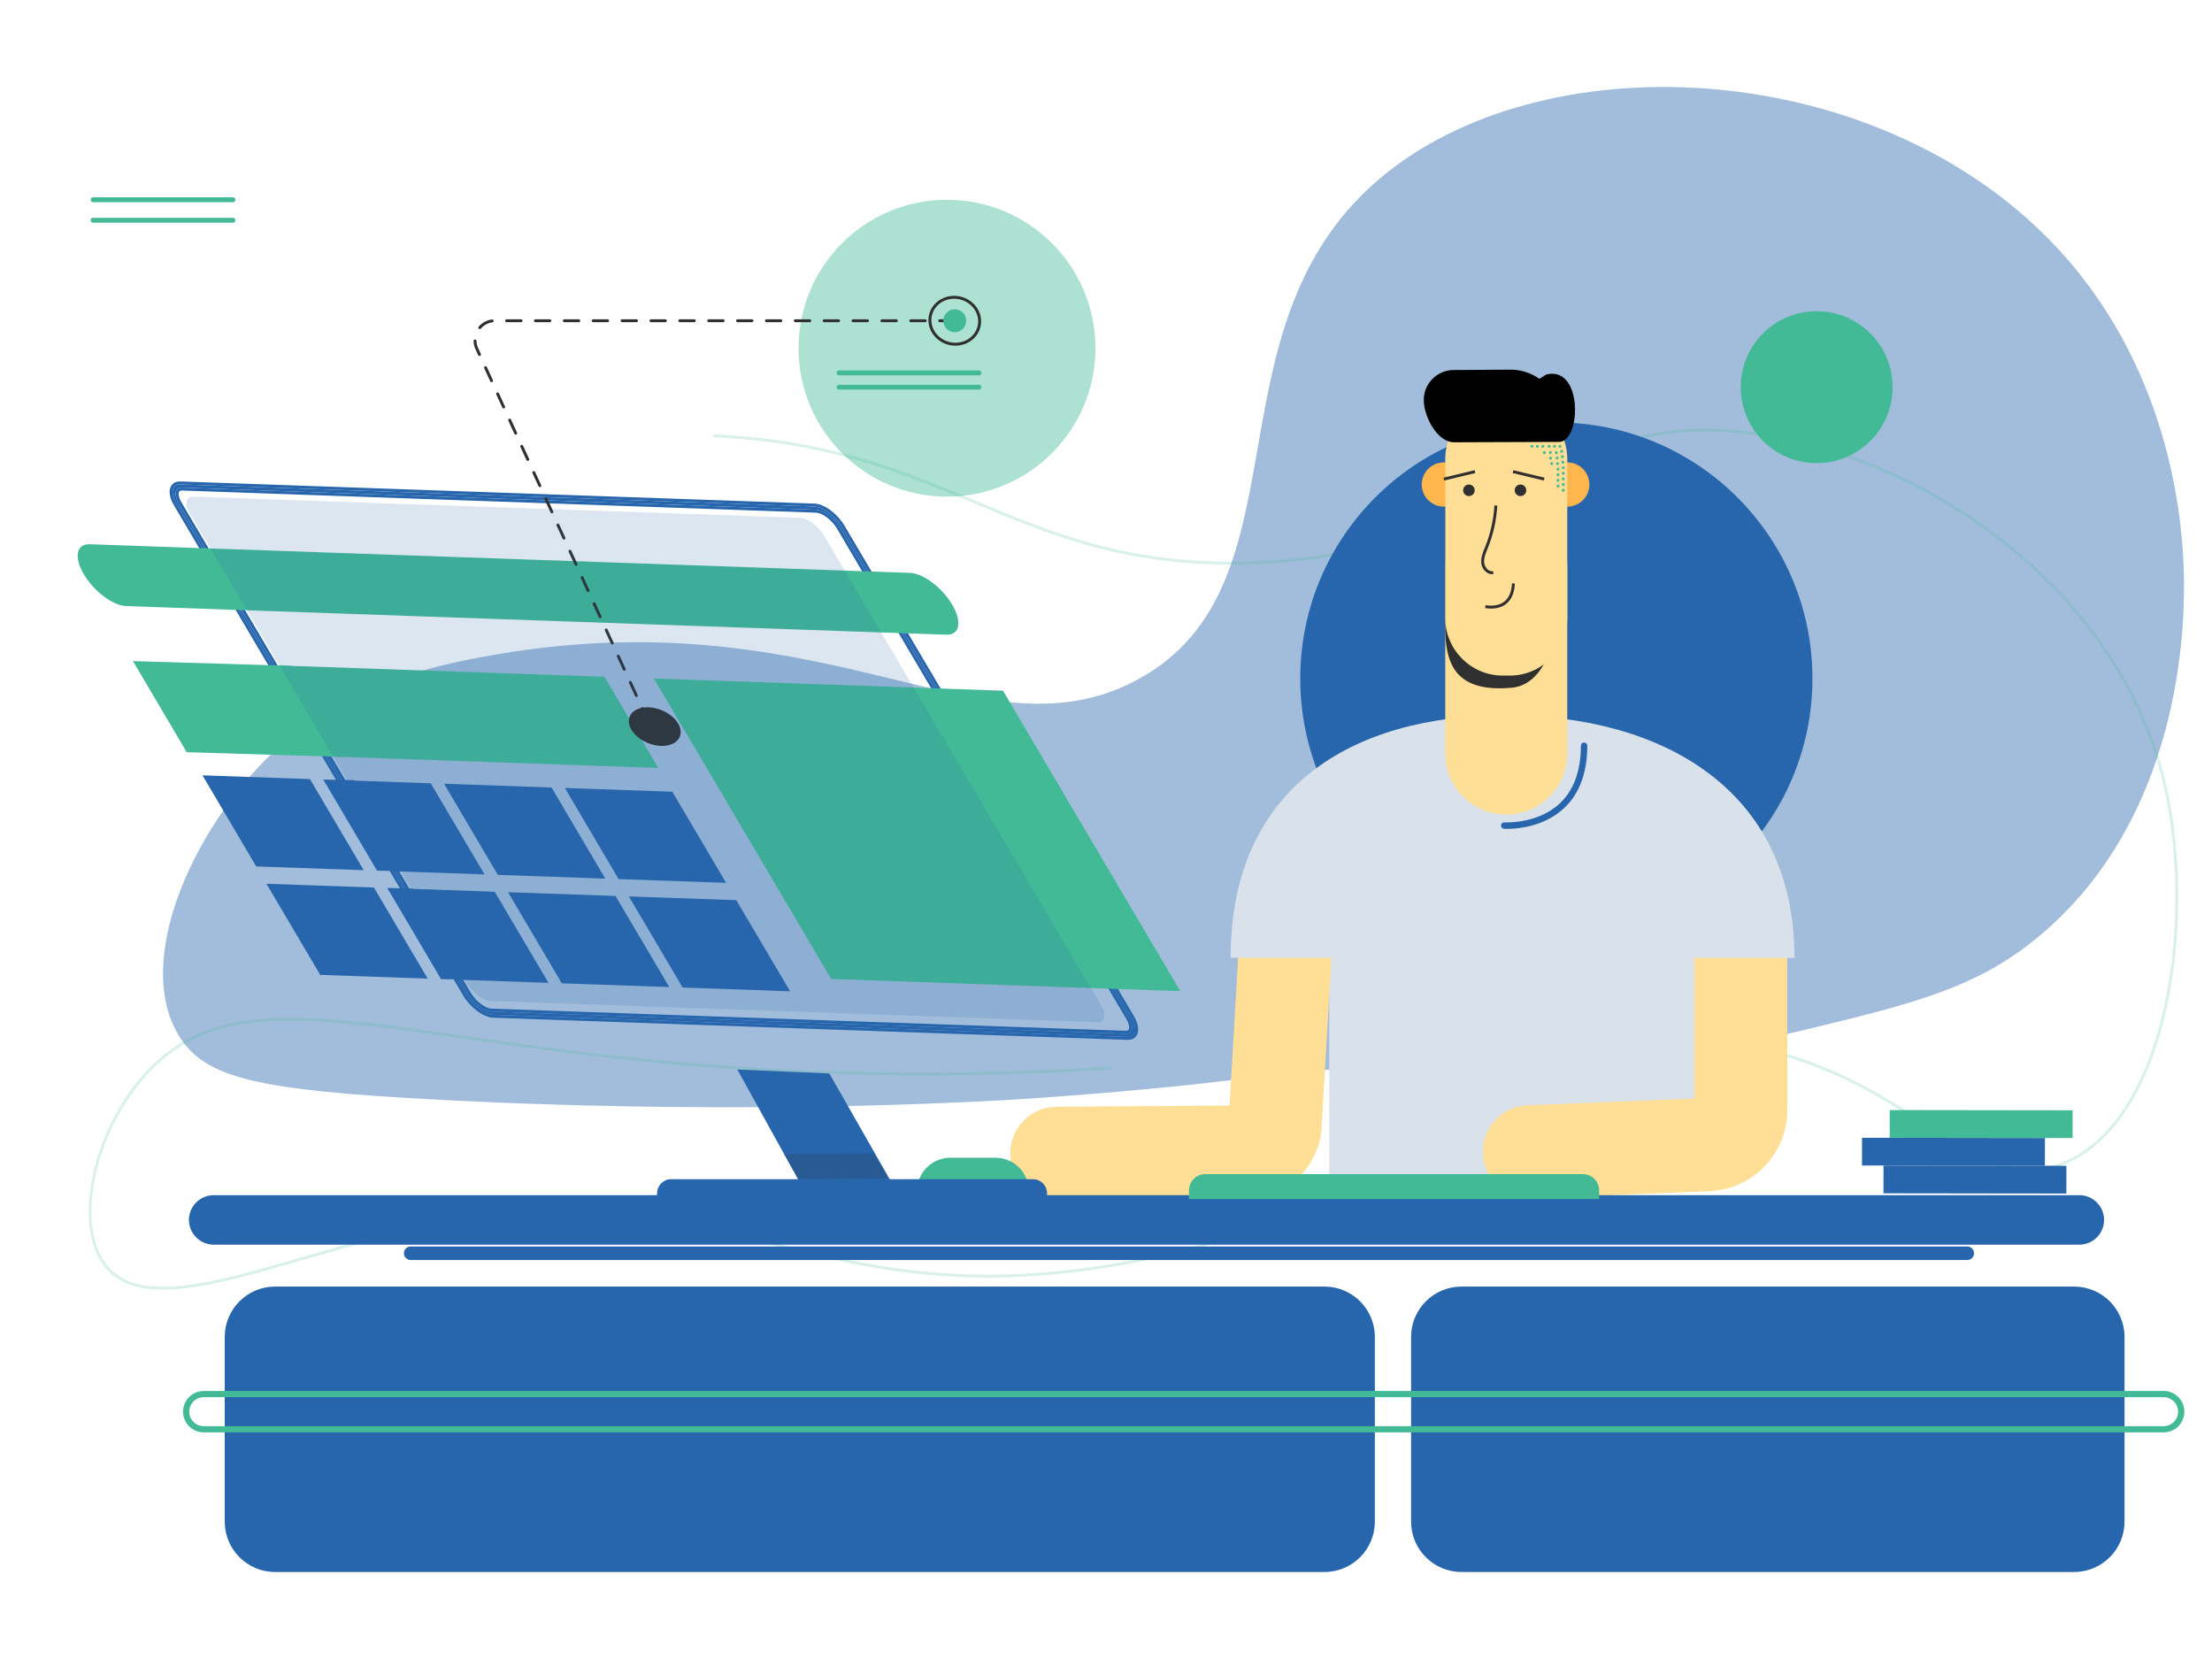 <svg width="600" height="450" viewBox="0 0 600 450" fill="none" xmlns="http://www.w3.org/2000/svg">
<path opacity="0.43" d="M73.499 204.629C52.548 224.719 36.084 260.495 48.499 280.903C55.542 292.478 69.806 295.705 118.551 298.276C208.523 303.019 276.824 298.19 283.106 297.725C346.182 293.049 336.326 291.067 379.766 288.928C428.895 286.51 451.327 288.563 489.184 279.422C519.605 272.078 537.172 267.835 554.633 252.645C593.462 218.864 592.528 165.078 592.374 156.195C592.162 144.005 589.792 102.047 558.826 68.133C512.182 17.046 424.838 10.696 378.508 45.068C324.256 85.318 357.188 158.449 308.267 184.501C265.075 207.503 222.648 159.419 126.671 179.01C112.4 181.923 91.4 187.464 73.499 204.629Z" fill="#2766AD"/>
<path opacity="0.2" d="M44.231 349.815C37.704 349.815 32.422 348.244 28.86 344.193C18.711 332.65 25.413 303.943 41.897 288.345C59.74 271.463 84.794 275.056 126.303 281.008C140.689 283.072 156.994 285.409 175.646 287.27C216.329 291.328 258.508 292.016 301.017 289.314C301.239 289.301 301.422 289.465 301.435 289.684C301.449 289.901 301.284 290.088 301.066 290.102C258.516 292.806 216.292 292.12 175.567 288.055C156.9 286.194 140.585 283.854 126.191 281.79C84.916 275.872 60.004 272.299 42.44 288.919C26.225 304.262 19.549 332.407 29.453 343.672C38.266 353.697 58.536 347.809 82.006 340.99C88.402 339.132 95.016 337.21 101.707 335.523C152.064 322.816 181.409 330.05 209.789 337.047C235.233 343.32 261.545 349.804 303.272 342.555C345.928 335.142 372.898 319.216 396.692 305.165C424.315 288.853 446.136 275.971 480.613 284.743C498.661 289.336 511.995 297.914 522.709 304.807C536.027 313.375 546.549 320.143 559.216 315.308C571.42 310.65 580.978 296.937 586.126 276.695C590.764 258.467 591.343 236.161 587.675 217.029C576.876 160.694 521.71 123.922 475.288 117.924C447.559 114.339 431.535 122.6 412.981 132.164C395.557 141.145 375.808 151.324 342.328 152.935C307.498 154.612 286.548 145.849 264.358 136.574C244.865 128.427 224.709 120.001 193.858 118.627C193.641 118.617 193.472 118.433 193.482 118.215C193.491 118.003 193.666 117.838 193.876 117.838C193.882 117.838 193.888 117.838 193.894 117.838C224.884 119.219 245.107 127.672 264.662 135.845C286.768 145.084 307.651 153.807 342.289 152.146C375.599 150.543 395.266 140.406 412.619 131.462C431.29 121.839 447.421 113.528 475.39 117.14C522.086 123.174 577.582 160.18 588.451 216.881C592.14 236.122 591.556 258.555 586.892 276.89C581.678 297.388 571.948 311.294 559.498 316.045C546.455 321.025 535.787 314.161 522.281 305.471C511.06 298.252 498.342 290.07 480.419 285.508C446.252 276.815 424.56 289.625 397.094 305.845C373.24 319.93 346.205 335.895 303.408 343.332C261.518 350.616 235.124 344.107 209.6 337.813C180.011 330.519 152.064 323.629 101.9 336.288C95.223 337.972 88.615 339.892 82.226 341.749C67.741 345.957 54.459 349.814 44.231 349.815Z" fill="#42BA96"/>
<path d="M422.154 253.513C460.518 253.513 491.618 222.413 491.618 184.049C491.618 145.685 460.518 114.585 422.154 114.585C383.791 114.585 352.69 145.685 352.69 184.049C352.69 222.413 383.791 253.513 422.154 253.513Z" fill="#2766AD"/>
<path d="M465.142 248.615H360.56V321.86H465.142V248.615Z" fill="#D9E1EA"/>
<path opacity="0.43" d="M256.864 134.71C279.101 134.71 297.128 116.684 297.128 94.448C297.128 72.211 279.101 54.185 256.864 54.185C234.628 54.185 216.602 72.211 216.602 94.448C216.602 116.684 234.628 134.71 256.864 134.71Z" fill="#42BA96"/>
<path d="M286.676 325.476C279.738 325.476 274.091 319.876 274.043 312.926C273.996 305.949 279.614 300.254 286.592 300.206L333.511 299.888L336.762 243.911C337.165 236.944 343.123 231.616 350.107 232.03C357.073 232.434 362.393 238.409 361.988 245.375L358.48 305.805C357.855 316.565 348.923 325.052 338.145 325.127L286.764 325.476C286.735 325.476 286.705 325.476 286.676 325.476Z" fill="#FFDE95"/>
<path d="M414.879 325.049C408.135 325.049 402.536 319.72 402.264 312.919C401.984 305.947 407.411 300.068 414.383 299.789L459.528 297.982V244.642C459.528 237.664 465.185 232.008 472.163 232.008C479.141 232.008 484.798 237.664 484.798 244.642V301.036C484.798 312.937 475.482 322.633 463.589 323.11L415.393 325.039C415.222 325.046 415.051 325.049 414.879 325.049Z" fill="#FFDE95"/>
<path d="M564.016 337.613H57.961C54.254 337.613 51.249 334.608 51.249 330.901C51.249 327.194 54.254 324.189 57.961 324.189H564.016C567.722 324.189 570.727 327.194 570.727 330.901C570.727 334.608 567.722 337.613 564.016 337.613Z" fill="#2766AD"/>
<path d="M333.794 259.81C333.794 214.001 366.21 194.01 408.447 194.01C450.685 194.01 486.749 214.001 486.749 259.81" fill="#D9E1EA"/>
<path d="M391.65 137.423C394.964 137.423 397.651 134.736 397.651 131.422C397.651 128.108 394.964 125.422 391.65 125.422C388.336 125.422 385.649 128.108 385.649 131.422C385.649 134.736 388.336 137.423 391.65 137.423Z" fill="#FFB64D"/>
<path d="M425.119 137.423C428.433 137.423 431.119 134.736 431.119 131.422C431.119 128.108 428.433 125.422 425.119 125.422C421.805 125.422 419.118 128.108 419.118 131.422C419.118 134.736 421.805 137.423 425.119 137.423Z" fill="#FFB64D"/>
<path d="M425.117 153.974V204.391C425.117 213.529 417.71 220.936 408.572 220.936C399.434 220.936 392.026 213.529 392.026 204.391V153.974C392.026 150.554 393.062 147.378 394.84 144.742C397.812 140.329 402.854 137.428 408.572 137.428C413.142 137.428 417.278 139.279 420.271 142.274C423.266 145.269 425.117 149.404 425.117 153.974Z" fill="#FFDE95"/>
<path d="M425.117 146.504L422.396 164.681C422.396 173.707 418.843 185.726 410.108 186.539C393.991 188.037 392.026 179.132 392.026 169.994V137.271C395.274 132.859 400.783 129.957 407.034 129.957C412.028 129.957 416.549 131.809 419.82 134.804C423.092 137.798 425.117 141.934 425.117 146.504Z" fill="#303030"/>
<path d="M409.506 183.256H407.637C399.015 183.256 392.026 176.266 392.026 167.645V124.525C392.026 115.903 399.015 108.914 407.637 108.914H409.506C418.127 108.914 425.117 115.903 425.117 124.525V167.645C425.117 176.266 418.127 183.256 409.506 183.256Z" fill="#FFDE95"/>
<path d="M394.381 119.967L422.905 119.863C428.923 119.838 429.424 99.098 419.428 101.585L417.545 102.752C415.246 101.125 412.496 100.256 409.679 100.268L394.3 100.363C389.805 100.382 386.176 104.04 386.194 108.536C386.212 113.031 389.885 119.985 394.381 119.967Z" fill="black"/>
<path d="M398.441 134.561C399.308 134.561 400.011 133.859 400.011 132.992C400.011 132.125 399.308 131.422 398.441 131.422C397.574 131.422 396.871 132.125 396.871 132.992C396.871 133.859 397.574 134.561 398.441 134.561Z" fill="#303030"/>
<path d="M412.424 134.561C413.291 134.561 413.994 133.859 413.994 132.992C413.994 132.125 413.291 131.422 412.424 131.422C411.558 131.422 410.855 132.125 410.855 132.992C410.855 133.859 411.558 134.561 412.424 134.561Z" fill="#303030"/>
<path d="M404.693 155.737C404.173 155.737 403.651 155.557 403.187 155.21C402.416 154.634 401.882 153.672 401.789 152.698C401.654 151.273 402.195 149.941 402.718 148.653L402.865 148.291C404.297 144.713 405.134 140.948 405.352 137.099L406.14 137.143C405.918 141.077 405.062 144.927 403.598 148.584L403.45 148.95C402.962 150.15 402.459 151.39 402.576 152.623C402.647 153.37 403.072 154.138 403.66 154.578C403.949 154.795 404.411 155.027 404.97 154.921L405.121 155.695C404.98 155.723 404.837 155.737 404.693 155.737Z" fill="#303030"/>
<path d="M404.481 165.079C403.544 165.079 402.872 164.926 402.813 164.911L402.994 164.143C403.022 164.149 405.903 164.8 407.969 163.243C409.285 162.25 410.009 160.562 410.121 158.23L410.908 158.267C410.786 160.849 409.954 162.737 408.439 163.877C407.143 164.852 405.617 165.079 404.481 165.079Z" fill="#303030"/>
<path d="M408.869 224.825C408.342 224.825 408.017 224.805 407.951 224.801C407.472 224.768 407.112 224.354 407.145 223.875C407.177 223.397 407.576 223.033 408.07 223.069C408.156 223.072 417.006 223.603 423.056 217.948C426.875 214.379 428.811 209.102 428.811 202.266C428.811 201.786 429.2 201.398 429.679 201.398C430.159 201.398 430.547 201.786 430.547 202.266C430.547 209.61 428.421 215.317 424.228 219.228C418.746 224.343 411.43 224.825 408.869 224.825Z" fill="#2766AD"/>
<path d="M560.507 316.219L510.896 316.152L510.887 323.679L560.498 323.746L560.507 316.219Z" fill="#2766AD"/>
<path d="M554.682 308.684L505.071 308.617L505.06 316.144L554.671 316.211L554.682 308.684Z" fill="#2766AD"/>
<path d="M562.195 301.167L512.584 301.1L512.574 308.627L562.185 308.694L562.195 301.167Z" fill="#42BA96"/>
<path d="M279.054 323.054H248.749C248.749 318.072 252.787 314.034 257.769 314.034H270.034C275.016 314.034 279.054 318.072 279.054 323.054Z" fill="#42BA96"/>
<path d="M533.624 341.776H111.392C110.379 341.776 109.557 340.954 109.557 339.941C109.557 338.927 110.379 338.105 111.392 338.105H533.624C534.637 338.105 535.459 338.927 535.459 339.941C535.459 340.954 534.637 341.776 533.624 341.776Z" fill="#2766AD"/>
<path d="M492.77 125.63C504.151 125.63 513.377 116.404 513.377 105.023C513.377 93.643 504.151 84.417 492.77 84.417C481.389 84.417 472.163 93.643 472.163 105.023C472.163 116.404 481.389 125.63 492.77 125.63Z" fill="#42BA96"/>
<path d="M399.995 127.541L391.557 129.574L391.742 130.342L400.18 128.309L399.995 127.541Z" fill="#303030"/>
<path d="M410.496 127.543L410.311 128.311L418.75 130.342L418.935 129.574L410.496 127.543Z" fill="#303030"/>
<path d="M418.882 123.18C419.101 123.18 419.278 123.003 419.278 122.784C419.278 122.565 419.101 122.388 418.882 122.388C418.663 122.388 418.485 122.565 418.485 122.784C418.485 123.003 418.663 123.18 418.882 123.18Z" fill="#42BA96"/>
<path d="M418.484 121.453C418.703 121.453 418.881 121.276 418.881 121.057C418.881 120.838 418.703 120.661 418.484 120.661C418.266 120.661 418.088 120.838 418.088 121.057C418.088 121.276 418.266 121.453 418.484 121.453Z" fill="#42BA96"/>
<path d="M415.535 121.454C415.754 121.454 415.93 121.277 415.93 121.058C415.93 120.839 415.754 120.662 415.535 120.662C415.316 120.662 415.138 120.839 415.138 121.058C415.138 121.277 415.316 121.454 415.535 121.454Z" fill="#42BA96"/>
<path d="M416.998 121.453C417.217 121.453 417.394 121.276 417.394 121.057C417.394 120.838 417.217 120.661 416.998 120.661C416.779 120.661 416.602 120.838 416.602 121.057C416.602 121.276 416.779 121.453 416.998 121.453Z" fill="#42BA96"/>
<path d="M423.133 121.453C423.351 121.453 423.529 121.276 423.529 121.057C423.529 120.838 423.351 120.661 423.133 120.661C422.914 120.661 422.736 120.838 422.736 121.057C422.736 121.276 422.914 121.453 423.133 121.453Z" fill="#42BA96"/>
<path d="M420.184 121.453C420.403 121.453 420.58 121.276 420.58 121.057C420.58 120.838 420.403 120.661 420.184 120.661C419.965 120.661 419.788 120.838 419.788 121.057C419.788 121.276 419.965 121.453 420.184 121.453Z" fill="#42BA96"/>
<path d="M421.645 121.453C421.864 121.453 422.042 121.276 422.042 121.057C422.042 120.838 421.864 120.661 421.645 120.661C421.427 120.661 421.25 120.838 421.25 121.057C421.25 121.276 421.427 121.453 421.645 121.453Z" fill="#42BA96"/>
<path d="M423.6 122.814C423.818 122.814 423.996 122.636 423.996 122.418C423.996 122.199 423.818 122.021 423.6 122.021C423.381 122.021 423.203 122.199 423.203 122.418C423.203 122.636 423.381 122.814 423.6 122.814Z" fill="#42BA96"/>
<path d="M420.518 123.165C420.737 123.165 420.914 122.987 420.914 122.768C420.914 122.55 420.737 122.372 420.518 122.372C420.299 122.372 420.121 122.55 420.121 122.768C420.121 122.987 420.299 123.165 420.518 123.165Z" fill="#42BA96"/>
<path d="M422.157 123.18C422.376 123.18 422.553 123.003 422.553 122.784C422.553 122.565 422.376 122.388 422.157 122.388C421.938 122.388 421.761 122.565 421.761 122.784C421.761 123.003 421.938 123.18 422.157 123.18Z" fill="#42BA96"/>
<path d="M423.806 124.271C424.025 124.271 424.202 124.094 424.202 123.875C424.202 123.656 424.025 123.479 423.806 123.479C423.587 123.479 423.41 123.656 423.41 123.875C423.41 124.094 423.587 124.271 423.806 124.271Z" fill="#42BA96"/>
<path d="M420.578 124.667C420.797 124.667 420.974 124.49 420.974 124.271C420.974 124.052 420.797 123.875 420.578 123.875C420.359 123.875 420.182 124.052 420.182 124.271C420.182 124.49 420.359 124.667 420.578 124.667Z" fill="#42BA96"/>
<path d="M422.362 124.637C422.581 124.637 422.758 124.46 422.758 124.241C422.758 124.022 422.581 123.845 422.362 123.845C422.143 123.845 421.966 124.022 421.966 124.241C421.966 124.46 422.143 124.637 422.362 124.637Z" fill="#42BA96"/>
<path d="M423.925 125.774C424.144 125.774 424.322 125.597 424.322 125.378C424.322 125.159 424.144 124.982 423.925 124.982C423.706 124.982 423.529 125.159 423.529 125.378C423.529 125.597 423.706 125.774 423.925 125.774Z" fill="#42BA96"/>
<path d="M422.481 126.139C422.699 126.139 422.877 125.962 422.877 125.743C422.877 125.524 422.699 125.347 422.481 125.347C422.262 125.347 422.084 125.524 422.084 125.743C422.084 125.962 422.262 126.139 422.481 126.139Z" fill="#42BA96"/>
<path d="M424.044 127.276C424.262 127.276 424.44 127.099 424.44 126.88C424.44 126.661 424.262 126.484 424.044 126.484C423.825 126.484 423.647 126.661 423.647 126.88C423.647 127.099 423.825 127.276 424.044 127.276Z" fill="#42BA96"/>
<path d="M422.598 127.642C422.817 127.642 422.994 127.465 422.994 127.246C422.994 127.027 422.817 126.85 422.598 126.85C422.379 126.85 422.202 127.027 422.202 127.246C422.202 127.465 422.379 127.642 422.598 127.642Z" fill="#42BA96"/>
<path d="M424.044 128.785C424.262 128.785 424.44 128.607 424.44 128.388C424.44 128.17 424.262 127.992 424.044 127.992C423.825 127.992 423.647 128.17 423.647 128.388C423.647 128.607 423.825 128.785 424.044 128.785Z" fill="#42BA96"/>
<path d="M422.598 129.151C422.817 129.151 422.994 128.973 422.994 128.755C422.994 128.536 422.817 128.359 422.598 128.359C422.379 128.359 422.202 128.536 422.202 128.755C422.202 128.973 422.379 129.151 422.598 129.151Z" fill="#42BA96"/>
<path d="M424.044 130.293C424.262 130.293 424.44 130.116 424.44 129.897C424.44 129.678 424.262 129.501 424.044 129.501C423.825 129.501 423.647 129.678 423.647 129.897C423.647 130.116 423.825 130.293 424.044 130.293Z" fill="#42BA96"/>
<path d="M422.598 130.69C422.817 130.69 422.994 130.512 422.994 130.294C422.994 130.075 422.817 129.897 422.598 129.897C422.379 129.897 422.202 130.075 422.202 130.294C422.202 130.512 422.379 130.69 422.598 130.69Z" fill="#42BA96"/>
<path d="M424.044 131.831C424.262 131.831 424.44 131.654 424.44 131.435C424.44 131.216 424.262 131.039 424.044 131.039C423.825 131.039 423.647 131.216 423.647 131.435C423.647 131.654 423.825 131.831 424.044 131.831Z" fill="#42BA96"/>
<path d="M422.598 132.228C422.817 132.228 422.994 132.051 422.994 131.832C422.994 131.614 422.817 131.436 422.598 131.436C422.379 131.436 422.202 131.614 422.202 131.832C422.202 132.051 422.379 132.228 422.598 132.228Z" fill="#42BA96"/>
<path d="M49.412 132.262L221.455 138.269C223.414 138.337 226.218 140.447 227.71 142.975L234.788 154.972L235.471 154.996L228.392 142.999C226.617 139.991 223.275 137.476 220.939 137.395L48.896 131.386C46.565 131.305 46.112 133.688 47.887 136.696L54.966 148.693L55.643 148.716L48.565 136.72C47.073 134.191 47.457 132.193 49.412 132.262Z" fill="#2766AD"/>
<path fill-rule="evenodd" clip-rule="evenodd" d="M221.655 137.488C221.408 137.435 221.169 137.403 220.94 137.395L48.896 131.387C47.294 131.331 46.579 132.439 46.865 134.113C46.995 134.876 47.332 135.755 47.887 136.696L54.966 148.693L55.644 148.716L48.565 136.72C48.502 136.613 48.442 136.507 48.385 136.402C47.907 135.512 47.669 134.699 47.656 134.033C47.634 132.921 48.241 132.221 49.412 132.262L221.456 138.269C221.483 138.271 221.512 138.272 221.54 138.274C223.495 138.398 226.24 140.483 227.711 142.976L234.789 154.973L235.472 154.997L228.392 143C228.33 142.894 228.266 142.79 228.201 142.686C226.57 140.111 223.829 137.957 221.655 137.488ZM49.384 133.054L221.428 139.061C222.173 139.088 223.206 139.524 224.282 140.333C225.338 141.128 226.339 142.211 227.028 143.378L234.327 155.75L236.889 155.839L229.075 142.597C228.131 140.996 226.778 139.539 225.353 138.467C223.947 137.409 222.37 136.652 220.967 136.603L48.924 130.595C48.206 130.57 47.549 130.733 47.028 131.127C46.502 131.525 46.195 132.097 46.073 132.735C45.839 133.97 46.274 135.522 47.205 137.099L54.504 149.47L57.061 149.558L49.247 136.317C49.247 136.317 49.247 136.317 49.247 136.317C48.544 135.125 48.373 134.199 48.474 133.666C48.522 133.42 48.619 133.285 48.723 133.207C48.832 133.124 49.03 133.042 49.384 133.054Z" fill="#2766AD"/>
<path d="M306.843 275.957L302.281 268.227L254.195 186.732L245.365 171.767L244.684 171.743L253.513 186.708L301.6 268.203L306.161 275.934C307.649 278.456 307.273 280.46 305.314 280.392L133.27 274.384C131.315 274.315 128.504 272.2 127.015 269.678L124.702 265.756L110.118 241.04L107.344 236.34L92.764 211.63L88.952 205.168L74.368 180.452L65.538 165.487L64.86 165.463L73.69 180.428L88.274 205.144L92.087 211.606L106.666 236.316L109.44 241.016L124.024 265.732L126.338 269.654C128.113 272.662 131.455 275.177 133.786 275.258L305.83 281.266C308.165 281.348 308.618 278.965 306.843 275.957Z" fill="#2766AD"/>
<path fill-rule="evenodd" clip-rule="evenodd" d="M245.828 170.99L254.879 186.329L307.527 275.555C308.457 277.131 308.893 278.684 308.657 279.919C308.536 280.558 308.228 281.129 307.702 281.527C307.18 281.921 306.521 282.084 305.804 282.059L133.759 276.051C132.359 276.002 130.783 275.245 129.378 274.187C127.953 273.115 126.601 271.658 125.657 270.057L108.759 241.419L73.009 180.832L63.444 164.621L66.001 164.711L89.635 204.766L108.028 235.937L125.386 265.354L127.7 269.276C128.387 270.44 129.388 271.523 130.446 272.318C131.523 273.129 132.557 273.566 133.299 273.592L305.343 279.6C305.698 279.612 305.897 279.529 306.005 279.447C306.109 279.368 306.206 279.234 306.253 278.987C306.354 278.453 306.181 277.526 305.479 276.337L243.267 170.9L245.828 170.99ZM306.162 275.934C306.226 276.042 306.286 276.149 306.342 276.254C306.813 277.13 307.052 277.933 307.071 278.594C307.103 279.72 306.497 280.433 305.315 280.392L133.271 274.384C133.244 274.383 133.217 274.382 133.19 274.38C131.24 274.257 128.485 272.166 127.017 269.678L65.539 165.488L64.862 165.464L126.339 269.654C126.4 269.759 126.464 269.863 126.529 269.966C128.16 272.543 130.904 274.698 133.076 275.167C133.321 275.219 133.558 275.251 133.787 275.258L305.831 281.267C307.447 281.323 308.161 280.2 307.861 278.507C307.726 277.753 307.391 276.885 306.845 275.958L245.367 171.767L244.685 171.743L306.162 275.934Z" fill="#2766AD"/>
<path d="M424.044 133.37C424.262 133.37 424.44 133.192 424.44 132.974C424.44 132.755 424.262 132.578 424.044 132.578C423.825 132.578 423.647 132.755 423.647 132.974C423.647 133.192 423.825 133.37 424.044 133.37Z" fill="#42BA96"/>
<path d="M420.914 126.169C421.132 126.169 421.309 125.992 421.309 125.773C421.309 125.554 421.132 125.377 420.914 125.377C420.695 125.377 420.517 125.554 420.517 125.773C420.517 125.992 420.695 126.169 420.914 126.169Z" fill="#42BA96"/>
<path d="M243.848 324.277H218.894L200.001 290.103L224.955 291.169L243.848 324.277Z" fill="#2766AD"/>
<path opacity="0.2" d="M240.997 319.67L216.674 319.849L212.704 313.021L237.026 312.841L240.997 319.67Z" fill="#303030"/>
<path d="M284.012 324.276H178.223V323.692C178.223 321.569 179.944 319.849 182.066 319.849H280.169C282.292 319.849 284.012 321.569 284.012 323.692V324.276Z" fill="#2766AD"/>
<path d="M24.297 147.622L54.964 148.693L55.642 148.717L59.193 148.841L231.237 154.849L234.787 154.973L235.47 154.997L246.835 155.393C250.421 155.519 255.547 159.373 258.28 164.006C261.011 168.633 260.316 172.289 256.73 172.164L245.365 171.767L244.683 171.743L241.133 171.62L69.089 165.611L65.538 165.488L64.86 165.464L34.193 164.393C30.602 164.267 25.477 160.408 22.747 155.78C20.013 151.148 20.707 147.497 24.297 147.622Z" fill="#42BA96"/>
<path d="M249.962 186.584L177.372 184.049L225.458 265.544L298.049 268.079L301.6 268.204L253.514 186.708L249.962 186.584Z" fill="#42BA96"/>
<path d="M272.06 187.356L253.356 186.703L301.442 268.198L320.146 268.851L272.06 187.356Z" fill="#42BA96"/>
<path d="M36.064 179.32L50.648 204.037L93.657 205.334L79.073 180.618L36.064 179.32Z" fill="#42BA96"/>
<path d="M163.972 183.582L77.918 180.577L74.367 180.453L88.951 205.169L92.502 205.293L178.556 208.298L163.972 183.582Z" fill="#42BA96"/>
<path d="M433.775 325.234H322.506V322.889C322.506 320.457 324.478 318.484 326.91 318.484H429.371C431.803 318.484 433.775 320.457 433.775 322.889V325.234Z" fill="#42BA96"/>
<path d="M359.266 426.398H74.618C67.074 426.398 60.958 420.283 60.958 412.738V362.641C60.958 355.098 67.074 348.982 74.618 348.982H359.266C366.81 348.982 372.925 355.098 372.925 362.641V412.738C372.925 420.283 366.81 426.398 359.266 426.398Z" fill="#2766AD"/>
<path d="M562.611 426.398H396.415C388.87 426.398 382.755 420.283 382.755 412.738V362.641C382.755 355.098 388.87 348.982 396.415 348.982H562.611C570.155 348.982 576.271 355.098 576.271 362.641V412.738C576.271 420.283 570.155 426.398 562.611 426.398Z" fill="#2766AD"/>
<path d="M586.879 388.535H55.272C52.173 388.535 49.651 386.014 49.651 382.914C49.651 379.815 52.173 377.293 55.272 377.293H586.879C589.979 377.293 592.501 379.815 592.501 382.914C592.501 386.014 589.979 388.535 586.879 388.535ZM55.272 378.983C53.104 378.983 51.341 380.746 51.341 382.914C51.341 385.082 53.104 386.845 55.272 386.845H586.879C589.048 386.845 590.81 385.082 590.81 382.914C590.81 380.746 589.048 378.983 586.879 378.983H55.272Z" fill="#42BA96"/>
<path d="M175.07 194.404C174.922 194.404 174.778 194.32 174.712 194.175L173.887 192.381C173.796 192.183 173.882 191.948 174.08 191.857C174.277 191.767 174.513 191.852 174.604 192.051L175.429 193.844C175.52 194.043 175.434 194.277 175.235 194.368C175.182 194.393 175.126 194.404 175.07 194.404Z" fill="#303030"/>
<path d="M172.609 189.053C172.46 189.053 172.316 188.969 172.25 188.823L170.614 185.266C170.523 185.068 170.609 184.833 170.807 184.742C171.004 184.652 171.24 184.737 171.331 184.936L172.967 188.493C173.059 188.692 172.972 188.926 172.774 189.017C172.721 189.041 172.664 189.053 172.609 189.053ZM169.337 181.938C169.188 181.938 169.045 181.853 168.978 181.709L167.342 178.151C167.251 177.953 167.337 177.719 167.535 177.628C167.732 177.536 167.968 177.623 168.059 177.821L169.695 181.379C169.787 181.577 169.7 181.811 169.502 181.902C169.448 181.927 169.392 181.938 169.337 181.938ZM166.064 174.824C165.915 174.824 165.772 174.739 165.705 174.593L164.069 171.036C163.978 170.838 164.064 170.603 164.263 170.513C164.459 170.423 164.695 170.507 164.786 170.706L166.423 174.263C166.514 174.462 166.427 174.696 166.229 174.788C166.176 174.812 166.12 174.824 166.064 174.824ZM162.792 167.708C162.643 167.708 162.5 167.624 162.434 167.479L160.797 163.922C160.706 163.724 160.793 163.489 160.991 163.398C161.186 163.307 161.423 163.392 161.514 163.592L163.151 167.149C163.241 167.347 163.155 167.582 162.957 167.672C162.904 167.697 162.848 167.708 162.792 167.708ZM159.519 160.593C159.37 160.593 159.227 160.508 159.161 160.364L157.525 156.806C157.434 156.608 157.52 156.373 157.718 156.282C157.913 156.19 158.15 156.277 158.242 156.476L159.878 160.033C159.968 160.232 159.882 160.466 159.684 160.557C159.631 160.582 159.575 160.593 159.519 160.593ZM156.247 153.478C156.098 153.478 155.954 153.393 155.888 153.248L154.252 149.691C154.161 149.493 154.247 149.258 154.445 149.168C154.641 149.075 154.879 149.162 154.969 149.361L156.605 152.918C156.697 153.116 156.61 153.351 156.412 153.442C156.359 153.467 156.302 153.478 156.247 153.478ZM152.975 146.363C152.826 146.363 152.683 146.279 152.616 146.134L150.98 142.576C150.889 142.378 150.975 142.144 151.173 142.052C151.369 141.963 151.606 142.047 151.697 142.246L153.334 145.804C153.425 146.002 153.338 146.236 153.14 146.327C153.086 146.352 153.03 146.363 152.975 146.363ZM149.702 139.249C149.553 139.249 149.41 139.163 149.343 139.019L147.707 135.461C147.616 135.263 147.702 135.029 147.901 134.938C148.096 134.846 148.332 134.933 148.424 135.131L150.061 138.689C150.152 138.887 150.065 139.121 149.867 139.212C149.814 139.237 149.758 139.249 149.702 139.249ZM146.43 132.134C146.281 132.134 146.138 132.049 146.072 131.904L144.435 128.346C144.344 128.148 144.431 127.914 144.629 127.823C144.824 127.731 145.061 127.817 145.152 128.016L146.789 131.574C146.879 131.772 146.793 132.006 146.595 132.098C146.542 132.122 146.486 132.134 146.43 132.134ZM143.157 125.019C143.008 125.019 142.865 124.934 142.799 124.789L141.163 121.232C141.072 121.034 141.158 120.799 141.356 120.708C141.554 120.619 141.789 120.703 141.88 120.902L143.516 124.459C143.606 124.657 143.52 124.892 143.322 124.982C143.269 125.007 143.213 125.019 143.157 125.019ZM139.885 117.904C139.736 117.904 139.593 117.819 139.526 117.674L137.89 114.117C137.799 113.918 137.885 113.684 138.083 113.593C138.278 113.503 138.516 113.588 138.607 113.787L140.243 117.344C140.335 117.542 140.249 117.777 140.05 117.868C139.997 117.893 139.94 117.904 139.885 117.904ZM136.612 110.789C136.463 110.789 136.32 110.705 136.253 110.559L134.618 107.001C134.527 106.803 134.613 106.568 134.811 106.478C135.007 106.386 135.244 106.472 135.335 106.671L136.971 110.229C137.062 110.428 136.976 110.662 136.777 110.753C136.724 110.777 136.667 110.789 136.612 110.789ZM133.34 103.673C133.191 103.673 133.048 103.589 132.981 103.444L131.345 99.887C131.254 99.688 131.34 99.454 131.539 99.362C131.736 99.271 131.972 99.357 132.062 99.557L133.699 103.114C133.79 103.312 133.703 103.547 133.505 103.637C133.452 103.662 133.396 103.673 133.34 103.673ZM130.068 96.559C129.919 96.559 129.776 96.474 129.71 96.329L128.983 94.751C128.651 94.028 128.472 93.268 128.453 92.49C128.447 92.272 128.619 92.09 128.837 92.085C129.054 92.111 129.237 92.252 129.242 92.47C129.259 93.14 129.413 93.797 129.7 94.421L130.427 95.999C130.517 96.197 130.431 96.431 130.233 96.523C130.18 96.547 130.124 96.559 130.068 96.559ZM130.135 89.268C130.044 89.268 129.953 89.237 129.879 89.174C129.713 89.032 129.693 88.783 129.834 88.617C130.758 87.532 132.041 86.836 133.447 86.655C133.658 86.621 133.861 86.78 133.889 86.997C133.916 87.213 133.763 87.411 133.547 87.439C132.337 87.594 131.231 88.195 130.436 89.129C130.358 89.221 130.247 89.268 130.135 89.268ZM250.966 87.397H247.05C246.832 87.397 246.656 87.221 246.656 87.002C246.656 86.784 246.832 86.608 247.05 86.608H250.966C251.184 86.608 251.36 86.784 251.36 87.002C251.36 87.221 251.184 87.397 250.966 87.397ZM243.134 87.397H239.218C239 87.397 238.823 87.221 238.823 87.002C238.823 86.784 239 86.608 239.218 86.608H243.134C243.352 86.608 243.529 86.784 243.529 87.002C243.529 87.221 243.352 87.397 243.134 87.397ZM235.303 87.397H231.387C231.169 87.397 230.992 87.221 230.992 87.002C230.992 86.784 231.169 86.608 231.387 86.608H235.303C235.521 86.608 235.698 86.784 235.698 87.002C235.698 87.221 235.521 87.397 235.303 87.397ZM227.472 87.397H223.556C223.337 87.397 223.161 87.221 223.161 87.002C223.161 86.784 223.337 86.608 223.556 86.608H227.472C227.69 86.608 227.867 86.784 227.867 87.002C227.867 87.221 227.69 87.397 227.472 87.397ZM219.64 87.397H215.724C215.506 87.397 215.33 87.221 215.33 87.002C215.33 86.784 215.506 86.608 215.724 86.608H219.64C219.858 86.608 220.034 86.784 220.034 87.002C220.034 87.221 219.858 87.397 219.64 87.397ZM211.808 87.397H207.893C207.675 87.397 207.498 87.221 207.498 87.002C207.498 86.784 207.675 86.608 207.893 86.608H211.808C212.027 86.608 212.204 86.784 212.204 87.002C212.204 87.221 212.027 87.397 211.808 87.397ZM203.977 87.397H200.061C199.843 87.397 199.667 87.221 199.667 87.002C199.667 86.784 199.843 86.608 200.061 86.608H203.977C204.195 86.608 204.372 86.784 204.372 87.002C204.372 87.221 204.195 87.397 203.977 87.397ZM196.146 87.397H192.23C192.011 87.397 191.835 87.221 191.835 87.002C191.835 86.784 192.011 86.608 192.23 86.608H196.146C196.364 86.608 196.541 86.784 196.541 87.002C196.541 87.221 196.364 87.397 196.146 87.397ZM188.315 87.397H184.399C184.181 87.397 184.004 87.221 184.004 87.002C184.004 86.784 184.181 86.608 184.399 86.608H188.315C188.533 86.608 188.71 86.784 188.71 87.002C188.71 87.221 188.533 87.397 188.315 87.397ZM180.482 87.397H176.567C176.349 87.397 176.173 87.221 176.173 87.002C176.173 86.784 176.349 86.608 176.567 86.608H180.482C180.701 86.608 180.878 86.784 180.878 87.002C180.878 87.221 180.701 87.397 180.482 87.397ZM172.652 87.397H168.736C168.518 87.397 168.341 87.221 168.341 87.002C168.341 86.784 168.518 86.608 168.736 86.608H172.652C172.87 86.608 173.046 86.784 173.046 87.002C173.046 87.221 172.87 87.397 172.652 87.397ZM164.82 87.397H160.904C160.686 87.397 160.509 87.221 160.509 87.002C160.509 86.784 160.686 86.608 160.904 86.608H164.82C165.038 86.608 165.215 86.784 165.215 87.002C165.215 87.221 165.038 87.397 164.82 87.397ZM156.989 87.397H153.073C152.855 87.397 152.678 87.221 152.678 87.002C152.678 86.784 152.855 86.608 153.073 86.608H156.989C157.207 86.608 157.384 86.784 157.384 87.002C157.384 87.221 157.207 87.397 156.989 87.397ZM149.158 87.397H145.241C145.023 87.397 144.847 87.221 144.847 87.002C144.847 86.784 145.023 86.608 145.241 86.608H149.158C149.376 86.608 149.552 86.784 149.552 87.002C149.552 87.221 149.376 87.397 149.158 87.397ZM141.326 87.397H137.411C137.192 87.397 137.015 87.221 137.015 87.002C137.015 86.784 137.192 86.608 137.411 86.608H141.326C141.544 86.608 141.72 86.784 141.72 87.002C141.72 87.221 141.544 87.397 141.326 87.397Z" fill="#303030"/>
<path d="M256.867 87.397H254.893C254.675 87.397 254.497 87.221 254.497 87.002C254.497 86.784 254.675 86.608 254.893 86.608H256.867C257.085 86.608 257.261 86.784 257.261 87.002C257.261 87.221 257.085 87.397 256.867 87.397Z" fill="#303030"/>
<path d="M184.403 199.803C185.389 197.331 183.142 194.111 179.385 192.613C175.627 191.113 171.781 191.902 170.794 194.375C169.809 196.847 172.056 200.067 175.813 201.565C179.572 203.065 183.417 202.276 184.403 199.803Z" fill="#303030"/>
<path d="M259.153 93.761C255.223 93.761 251.942 90.734 251.841 87.014C251.794 85.275 252.444 83.622 253.673 82.36C255.001 80.996 256.824 80.244 258.806 80.244C262.737 80.244 266.018 83.271 266.119 86.992C266.166 88.731 265.516 90.383 264.286 91.646C262.959 93.011 261.136 93.761 259.153 93.761ZM258.806 81.034C257.039 81.034 255.417 81.7 254.239 82.91C253.161 84.019 252.589 85.468 252.631 86.992C252.721 90.29 255.646 92.972 259.153 92.972C260.921 92.972 262.543 92.306 263.721 91.095C264.799 89.987 265.371 88.538 265.329 87.014C265.24 83.716 262.314 81.034 258.806 81.034Z" fill="#303030"/>
<path d="M258.981 90.113C260.699 90.113 262.092 88.72 262.092 87.002C262.092 85.285 260.699 83.891 258.981 83.891C257.263 83.891 255.87 85.285 255.87 87.002C255.87 88.72 257.263 90.113 258.981 90.113Z" fill="#42BA96"/>
<path d="M265.534 101.803H227.588C227.221 101.803 226.924 101.506 226.924 101.14C226.924 100.774 227.221 100.478 227.588 100.478H265.534C265.9 100.478 266.197 100.774 266.197 101.14C266.197 101.506 265.9 101.803 265.534 101.803Z" fill="#42BA96"/>
<path d="M265.534 105.686H227.588C227.221 105.686 226.924 105.39 226.924 105.024C226.924 104.657 227.221 104.361 227.588 104.361H265.534C265.9 104.361 266.197 104.657 266.197 105.024C266.197 105.39 265.9 105.686 265.534 105.686Z" fill="#42BA96"/>
<path d="M63.19 54.846H25.244C24.878 54.846 24.581 54.55 24.581 54.184C24.581 53.818 24.878 53.522 25.244 53.522H63.19C63.557 53.522 63.853 53.818 63.853 54.184C63.853 54.55 63.557 54.846 63.19 54.846Z" fill="#42BA96"/>
<path d="M63.19 60.407H25.244C24.878 60.407 24.581 60.111 24.581 59.745C24.581 59.379 24.878 59.083 25.244 59.083H63.19C63.557 59.083 63.853 59.379 63.853 59.745C63.853 60.111 63.557 60.407 63.19 60.407Z" fill="#42BA96"/>
<path d="M110.633 236.316L96.053 211.606L87.686 211.453L102.266 236.163L110.633 236.316Z" fill="#2766AD"/>
<path d="M110.895 236.464L131.422 237.181L116.841 212.471L96.315 211.754L92.764 211.63L107.345 236.34L110.895 236.464Z" fill="#2766AD"/>
<path d="M105.041 240.862L119.625 265.579L126.299 265.732L111.716 241.016L105.041 240.862Z" fill="#2766AD"/>
<path d="M196.949 239.47L182.369 214.76L153.218 213.741L167.799 238.451L196.949 239.47Z" fill="#2766AD"/>
<path d="M164.185 238.325L149.604 213.614L120.454 212.597L135.034 237.308L164.185 238.325Z" fill="#2766AD"/>
<path d="M84.074 211.327L54.92 210.308L69.5 235.019L98.655 236.037L84.074 211.327Z" fill="#2766AD"/>
<path d="M199.724 244.17L170.574 243.152L185.157 267.868L214.307 268.886L199.724 244.17Z" fill="#2766AD"/>
<path d="M137.807 242.008L152.39 266.725L181.54 267.742L166.957 243.026L137.807 242.008Z" fill="#2766AD"/>
<path d="M113.669 241.165L110.118 241.041L124.702 265.757L128.252 265.881L148.779 266.597L134.195 241.881L113.669 241.165Z" fill="#2766AD"/>
<path d="M72.274 239.719L86.858 264.435L116.012 265.453L101.429 240.737L72.274 239.719Z" fill="#2766AD"/>
<path opacity="0.161" d="M298.634 272.595L295.77 267.742L228.959 154.511L223.578 145.393C222.013 142.741 219.078 140.532 217.023 140.461L52.426 134.713C50.371 134.641 49.969 136.732 51.534 139.384L56.915 148.503L66.811 165.274H66.81L75.641 180.239L90.224 204.955L94.037 211.417L109.107 236.957L111.391 240.827L125.974 265.543L126.59 266.588C128.155 269.24 131.094 271.447 133.149 271.519L297.745 277.267C299.801 277.339 300.199 275.247 298.634 272.595Z" fill="#2766AD"/>
</svg>

